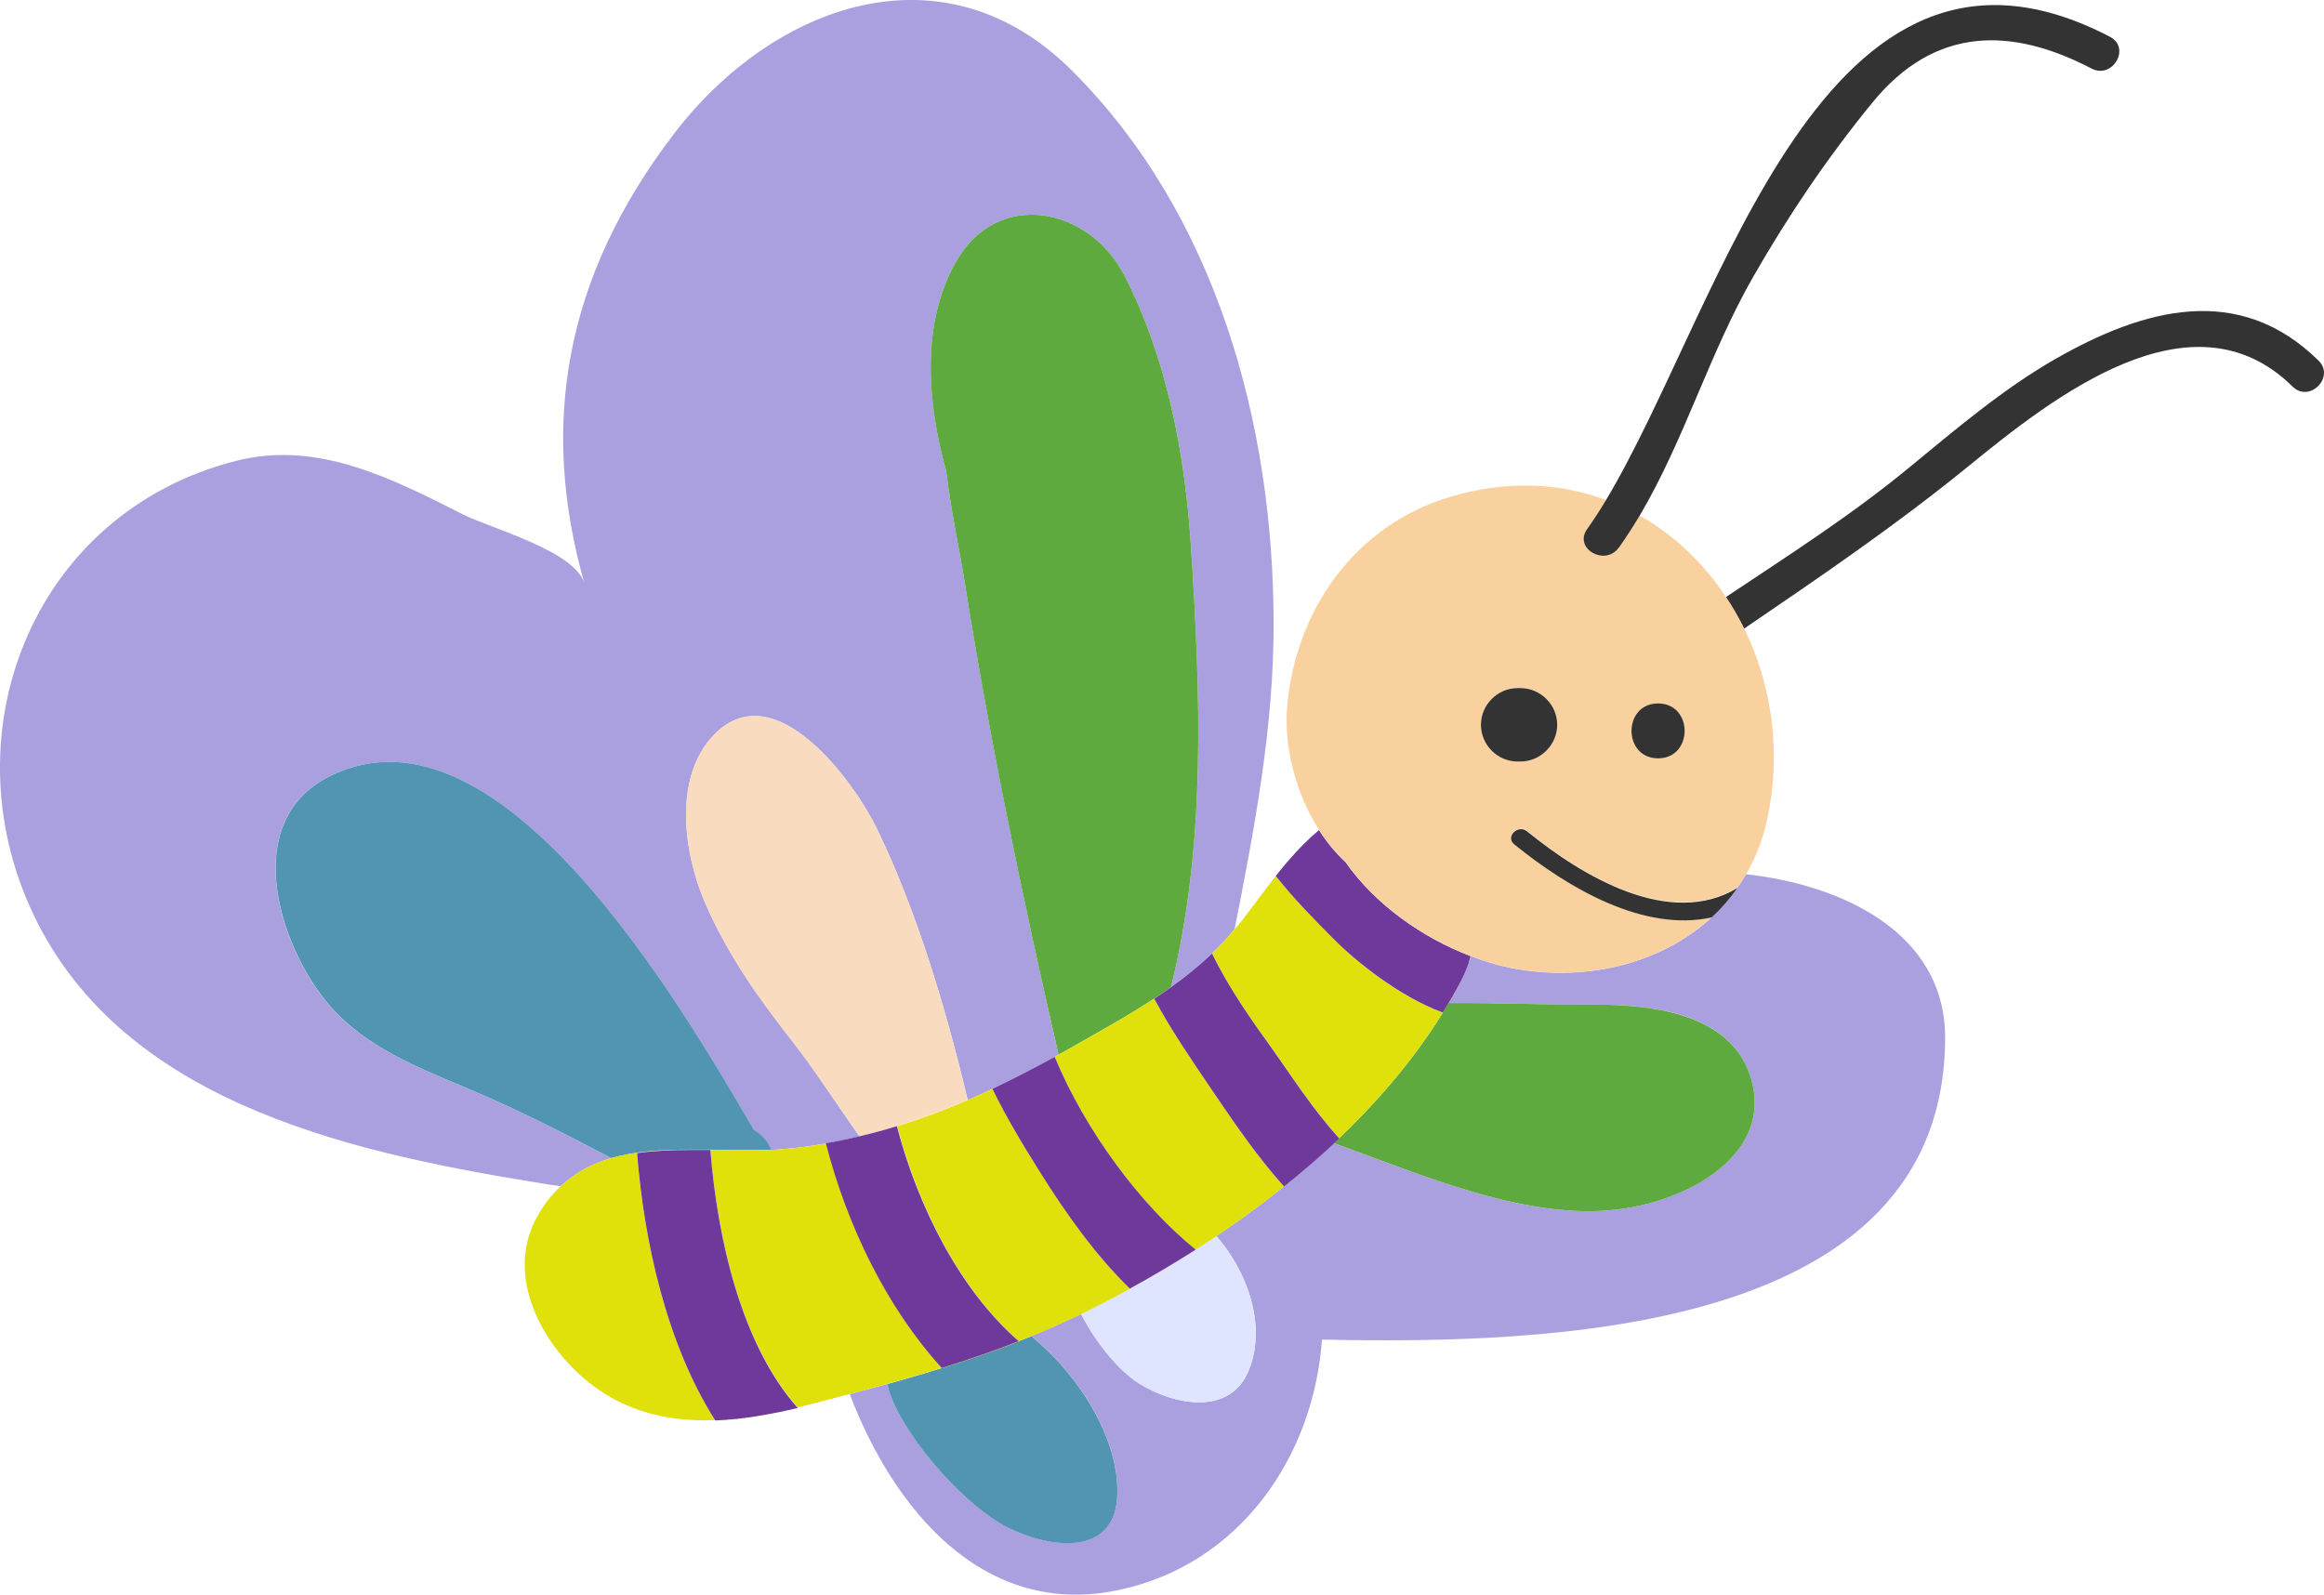 <?xml version="1.0" encoding="UTF-8"?><svg id="_レイヤー_2" xmlns="http://www.w3.org/2000/svg" viewBox="0 0 162 111.18"><defs><style>.cls-1{fill:#f9d19f;}.cls-1,.cls-2,.cls-3,.cls-4,.cls-5,.cls-6,.cls-7,.cls-8,.cls-9{stroke-width:0px;}.cls-2{fill:#f9dcc0;}.cls-3{fill:#5295b2;}.cls-4{fill:#5faa3f;}.cls-5{fill:#6f389b;}.cls-6{fill:#e0e00a;}.cls-7{fill:#dfe4ff;}.cls-8{fill:#aaa0e0;}.cls-9{fill:#333;}</style></defs><g id="_レイヤー_1-2"><path class="cls-8" d="M121.12,61.89s0,0,0,0c-.52.75-1.12,1.43-1.78,2.04,0,0,0,0,0,0,0,0,0,0,0,0-3.59,3.33-8.98,4.58-14.13,3.53-.88-.18-1.78-.46-2.67-.8-.04.14-.09.28-.14.42,0,0,0,.01,0,.02-.16.45-.34.89-.56,1.31-.27.52-.56,1.02-.86,1.52,3.39-.03,6.82.14,10.16.11,5.16-.04,10.16,1.11,11.07,5.75.89,4.52-3.88,7.63-8.89,8.45-6.61,1.08-14.45-2.46-20.34-4.54-.49.46-.98.91-1.49,1.35-.01.01-.03.02-.04.03-2.11,1.84-4.35,3.54-6.66,5.09.4.47.78.97,1.11,1.5,1.52,2.43,2.17,5.41,1.14,7.89-1.31,3.17-5.2,2.4-7.62.9-1.44-.9-3.02-2.84-4.06-4.86-1.15.56-2.3,1.07-3.46,1.54.73.6,1.44,1.28,2.09,2.02,2.41,2.72,4.1,6.2,3.88,9.3-.28,3.96-4.56,3.54-7.59,2.04-2.86-1.41-6.97-5.92-8.22-9.27-.1-.27-.16-.51-.2-.75-.87.24-1.75.48-2.63.71,3.03,7.94,9.29,15.74,18.88,13.63,8.36-1.83,13.46-9.29,14.04-17.43,15.79.33,43.38-.36,43.44-21.01.02-7.45-7.37-10.73-13.88-11.43-.19.32-.39.63-.6.93,0,0,0,0,0,0Z"/><path class="cls-4" d="M93.36,79.35h0s0,0,0,0c-.12.12-.25.24-.38.35,5.89,2.08,13.72,5.62,20.34,4.54,5.01-.81,9.78-3.93,8.89-8.45-.91-4.63-5.91-5.78-11.07-5.75-3.35.02-6.77-.14-10.16-.11-2.02,3.43-4.64,6.56-7.61,9.4Z"/><path class="cls-3" d="M62.06,97.24c1.25,3.35,5.37,7.86,8.22,9.27,3.03,1.5,7.31,1.92,7.59-2.04.22-3.1-1.48-6.58-3.88-9.3-.65-.74-1.36-1.41-2.09-2.02-3.3,1.35-6.62,2.39-10.04,3.34.04.24.1.48.2.75Z"/><path class="cls-7" d="M78.76,89.83s0,0,0,0c-1.09.6-2.17,1.17-3.25,1.7-.05.03-.1.05-.16.07,1.04,2.02,2.62,3.96,4.06,4.86,2.42,1.51,6.31,2.27,7.62-.9,1.03-2.48.38-5.46-1.14-7.89-.33-.53-.7-1.03-1.11-1.5-1.97,1.32-3.98,2.53-5.99,3.64,0,0-.02.01-.03.01Z"/><path class="cls-8" d="M33.51,76.28c-3.54-1.53-7.38-2.86-10.13-5.72-3.7-3.84-6.99-13.19-.38-16.46,11.87-5.86,24.47,15.99,29.55,24.68.61.37.99.85,1.2,1.38.11,0,.22,0,.33-.01,1.18-.08,2.35-.23,3.5-.43,0,0,0,0,0-.01.78-.14,1.56-.3,2.34-.48-1.61-2.27-3.1-4.63-4.83-6.82-2.32-2.96-4.39-5.94-5.91-9.4-1.52-3.48-2.28-8.81.59-11.77,4.27-4.41,9.82,3.37,11.35,6.52,2.77,5.7,4.81,12.52,6.34,18.93.58-.25,1.15-.51,1.72-.78,0,0,0,0,0,0,1.47-.69,2.92-1.44,4.34-2.23,0,0,0,0,0,0,.09-.05.18-.1.27-.15-2.54-11.02-4.82-22.1-6.6-33.27-.28-1.76-.88-4.51-1.23-7.4-1.39-5.02-1.7-10.4.66-14.58,2.93-5.19,9.3-3.81,11.73.87,2.97,5.73,4.24,12.42,4.66,18.82.67,10.26,1.1,20.83-1.38,30.84,1-.71,1.95-1.48,2.84-2.33.56-.53,1.09-1.1,1.59-1.7,1.39-7.05,2.73-14.04,2.72-21.33-.02-13.93-4-28.48-14.04-38.51-8.98-8.98-20.85-4.63-27.73,4.35-7.7,10.05-9.4,20.39-6.27,31.39-.65-2.28-6.54-3.84-8.47-4.82-4.92-2.48-10.1-5.17-15.78-3.74C2.07,35.77-3.89,51.57,2.63,64.36c6.57,12.89,22.65,16.14,35.62,18.22.27.04.55.08.83.12,1.03-.97,2.22-1.58,3.52-1.96-2.99-1.57-5.99-3.12-9.09-4.46Z"/><path class="cls-4" d="M80.46,69.62c.4-.26.79-.53,1.17-.81,2.48-10.01,2.05-20.58,1.38-30.84-.42-6.4-1.69-13.09-4.66-18.82-2.43-4.68-8.8-6.06-11.73-.87-2.36,4.17-2.06,9.56-.66,14.58.35,2.89.95,5.65,1.23,7.4,1.77,11.17,4.06,22.25,6.6,33.27.27-.15.55-.3.82-.46,2-1.14,3.98-2.23,5.84-3.45Z"/><path class="cls-2" d="M49.76,51.23c-2.86,2.96-2.11,8.3-.59,11.77,1.51,3.46,3.59,6.44,5.91,9.4,1.72,2.2,3.22,4.55,4.83,6.82.88-.21,1.76-.44,2.62-.71,0,0,0,0,0,0,1.67-.52,3.31-1.14,4.92-1.83-1.53-6.42-3.57-13.24-6.34-18.93-1.53-3.15-7.09-10.93-11.35-6.52Z"/><path class="cls-3" d="M52.56,78.78c-5.08-8.68-17.69-30.54-29.55-24.68-6.61,3.27-3.32,12.61.38,16.46,2.75,2.86,6.6,4.19,10.13,5.72,3.09,1.34,6.1,2.89,9.09,4.46,1.72-.5,3.61-.59,5.53-.59.04,0,.07,0,.11,0,.29,0,.59,0,.88,0,.13,0,.26,0,.38,0,0,0,0,0,0,0,1.45.03,2.89.06,4.25,0-.21-.53-.58-1.01-1.2-1.38Z"/><path class="cls-6" d="M44.4,80.37c1.2-.17,2.46-.22,3.73-.22-1.92,0-3.81.09-5.53.59-1.3.38-2.49.99-3.52,1.96-.61.57-1.16,1.26-1.64,2.12-2.32,4.19.41,9.06,3.71,11.64,3.02,2.36,6.52,2.81,10.06,2.45-.45.05-.91.08-1.36.1-3.39-5.32-4.97-12.47-5.45-18.64Z"/><path class="cls-6" d="M91.95,57.87s0,0,0,0c-.77.65-1.49,1.39-2.16,2.17.67-.78,1.39-1.51,2.16-2.17Z"/><path class="cls-6" d="M54.08,98.47c-.9.18-1.81.33-2.72.43.91-.1,1.82-.25,2.72-.43Z"/><path class="cls-6" d="M88.96,61.04c.26-.33.53-.65.8-.97-.27.32-.54.64-.8.97Z"/><path class="cls-6" d="M102.54,66.67s-.01,0-.02,0c-.04.14-.07.29-.12.43.05-.14.1-.28.14-.42Z"/><path class="cls-6" d="M84.34,75.79c-1.33-1.96-2.73-4.01-3.89-6.17,0,0,0,0,0,0-1.86,1.22-3.84,2.31-5.84,3.45-.27.16-.55.31-.82.46-.09.05-.18.1-.27.15,2.1,5.08,5.98,10.34,9.83,13.44-1.51.96-3.03,1.86-4.56,2.7,2.01-1.11,4.03-2.32,5.99-3.64,2.31-1.55,4.56-3.25,6.66-5.09-.64.55-1.28,1.09-1.94,1.62-2.01-2.23-3.73-4.82-5.16-6.92Z"/><path class="cls-6" d="M102.39,67.12c-.16.45-.34.89-.56,1.31.22-.42.41-.86.56-1.31Z"/><path class="cls-6" d="M91.48,81.06c.5-.44,1-.89,1.49-1.35.13-.12.25-.23.38-.35-.61.58-1.23,1.15-1.87,1.7Z"/><path class="cls-6" d="M71.9,93.15c1.15-.47,2.31-.98,3.46-1.54.05-.03.1-.05.16-.07,1.08-.53,2.16-1.1,3.25-1.7-2.45-2.38-4.46-5.25-6.25-8.1-1.18-1.87-2.35-3.81-3.33-5.83-.57.27-1.14.53-1.72.78-1.61.7-3.25,1.31-4.92,1.83,1.46,5.6,4.38,11.41,8.49,14.99-1.77.7-3.56,1.31-5.36,1.87-3.87-4.24-6.62-9.98-8.08-15.66-1.15.2-2.32.35-3.5.43-.11,0-.22,0-.33.01-1.36.07-2.8.03-4.25,0,.49,6.13,2.15,13.53,6.09,17.96-.43.1-.87.2-1.31.29.82-.17,1.63-.36,2.43-.57.84-.22,1.68-.44,2.51-.66.88-.23,1.76-.47,2.63-.71,3.42-.94,6.74-1.98,10.04-3.34Z"/><path class="cls-6" d="M84.47,66.48s.01-.01.02-.02c1.19,2.46,2.87,4.81,4.26,6.75,1.13,1.58,2.75,4.1,4.6,6.14,2.97-2.84,5.59-5.98,7.61-9.4.3-.5.59-1.01.86-1.52-.39.74-.81,1.46-1.25,2.17-3.01-1.1-6.11-3.61-7.6-5.12-1.27-1.3-2.74-2.78-4.04-4.4-.82,1.03-1.58,2.09-2.34,3.08-.17.22-.36.42-.53.63-.51.61-1.04,1.17-1.59,1.7Z"/><path class="cls-6" d="M48.24,80.16c.29,0,.59,0,.88,0-.29,0-.59,0-.88,0Z"/><path class="cls-9" d="M161.62,25.14c-5.56-5.47-12.2-3.63-18.35-.11-3.65,2.09-6.94,4.9-10.18,7.56-4.04,3.33-8.44,6.14-12.79,9.04.47.7.89,1.44,1.27,2.2,5.31-3.62,10.56-7.19,15.56-11.26,5.9-4.81,15.64-12.56,22.68-5.62,1.17,1.16,2.98-.65,1.81-1.81Z"/><path class="cls-5" d="M100.58,70.59c.44-.71.86-1.43,1.25-2.17.22-.42.41-.86.56-1.31,0,0,0-.01,0-.02.05-.14.08-.29.12-.43-3.36-1.28-6.66-3.6-8.73-6.57-.7-.64-1.31-1.4-1.84-2.22-.77.65-1.49,1.38-2.16,2.17,0,.01-.02.02-.03.03-.27.32-.54.64-.8.97,0,0-.01.02-.02.03h0c1.29,1.63,2.76,3.11,4.04,4.4,1.49,1.51,4.59,4.02,7.6,5.12Z"/><path class="cls-5" d="M93.35,79.36s0,0,0,0h0c-1.86-2.04-3.47-4.56-4.6-6.14-1.39-1.94-3.08-4.29-4.26-6.75,0,0-.01.01-.02.02-.89.85-1.85,1.62-2.84,2.33-.39.28-.78.55-1.17.81,0,0,0,0,0,0,1.16,2.16,2.56,4.21,3.89,6.17,1.43,2.1,3.15,4.69,5.16,6.92.66-.53,1.31-1.07,1.94-1.62.01-.01.03-.02.04-.03.64-.55,1.26-1.12,1.87-1.7Z"/><path class="cls-5" d="M78.79,89.82c1.53-.84,3.05-1.74,4.56-2.7-3.85-3.1-7.73-8.36-9.83-13.44,0,0,0,0,0,0-1.42.78-2.87,1.53-4.34,2.23,0,0,0,0,0,0,.98,2.02,2.16,3.96,3.33,5.83,1.79,2.85,3.81,5.72,6.25,8.1,0,0,0,0,0,0,0,0,.02-.01.03-.01Z"/><path class="cls-5" d="M59.91,79.22c-.77.18-1.55.35-2.34.48,0,0,0,0,0,.01,1.46,5.68,4.21,11.42,8.08,15.66,1.8-.56,3.59-1.17,5.36-1.87-4.11-3.58-7.03-9.39-8.49-14.99,0,0,0,0,0,0-.86.27-1.74.5-2.62.71Z"/><path class="cls-5" d="M49.51,80.17s0,0,0,0c-.13,0-.26,0-.38,0-.29,0-.59,0-.88,0-.04,0-.07,0-.11,0-1.27,0-2.52.05-3.73.22.48,6.16,2.06,13.32,5.45,18.64.45-.02.91-.05,1.36-.1.05,0,.1,0,.15-.01.91-.1,1.82-.25,2.72-.43.07-.01.14-.03.21-.04.44-.09.87-.19,1.31-.29-3.94-4.43-5.6-11.83-6.09-17.96Z"/><path class="cls-1" d="M114.29,35.96c-.45.76-.93,1.5-1.44,2.22-.95,1.33-3.16.06-2.21-1.29.44-.62.88-1.3,1.32-2.03-3.24-1.21-6.97-1.4-10.94-.2-6.61,2.01-10.69,7.89-11.29,14.52-.25,2.79.56,6.09,2.22,8.68,0,0,0,0,0,0,.53.83,1.14,1.58,1.84,2.22,2.07,2.97,5.37,5.29,8.73,6.57,0,0,.01,0,.02,0,.89.34,1.79.62,2.67.8,5.15,1.05,10.54-.2,14.13-3.53-4.74,1.07-10.03-2.03-13.79-5.09-.64-.52.27-1.42.9-.9,3.87,3.15,9.97,6.79,14.67,3.94.21-.3.41-.61.6-.93.65-1.13,1.16-2.39,1.46-3.79,1.02-4.71.33-9.41-1.6-13.34-.38-.77-.8-1.5-1.27-2.2-1.56-2.35-3.61-4.31-6.02-5.67ZM105.99,53.08h-.21c-1.39,0-2.55-1.16-2.55-2.56s1.16-2.56,2.55-2.56h.21c1.39,0,2.56,1.16,2.56,2.56s-1.16,2.56-2.56,2.56ZM115.58,49.04c2.47,0,2.47,3.83,0,3.83s-2.47-3.83,0-3.83Z"/><path class="cls-1" d="M121.12,61.9c-.53.75-1.12,1.43-1.78,2.04.66-.61,1.26-1.29,1.78-2.04Z"/><path class="cls-9" d="M112.85,38.18c.51-.72.99-1.47,1.44-2.22,3.13-5.29,4.85-11.3,7.92-16.66,2.45-4.28,5.2-8.35,8.32-12.16,4.33-5.3,9.65-5.29,15.27-2.36,1.46.76,2.75-1.44,1.29-2.21-20.07-10.47-27.04,18.81-35.14,32.29-.43.72-.87,1.4-1.32,2.03-.96,1.35,1.26,2.62,2.21,1.29Z"/><path class="cls-9" d="M105.99,47.97h-.21c-1.39,0-2.55,1.16-2.55,2.56s1.16,2.56,2.55,2.56h.21c1.39,0,2.56-1.16,2.56-2.56s-1.16-2.56-2.56-2.56Z"/><path class="cls-9" d="M115.58,52.87c2.47,0,2.47-3.83,0-3.83s-2.47,3.83,0,3.83Z"/><path class="cls-9" d="M119.34,63.94c.66-.61,1.25-1.29,1.78-2.04,0,0,0,0,0,0,0,0,0,0,0,0-4.7,2.85-10.8-.79-14.67-3.94-.63-.52-1.54.38-.9.9,3.75,3.05,9.05,6.16,13.79,5.09,0,0,0,0,0,0,0,0,0,0,0,0Z"/></g></svg>